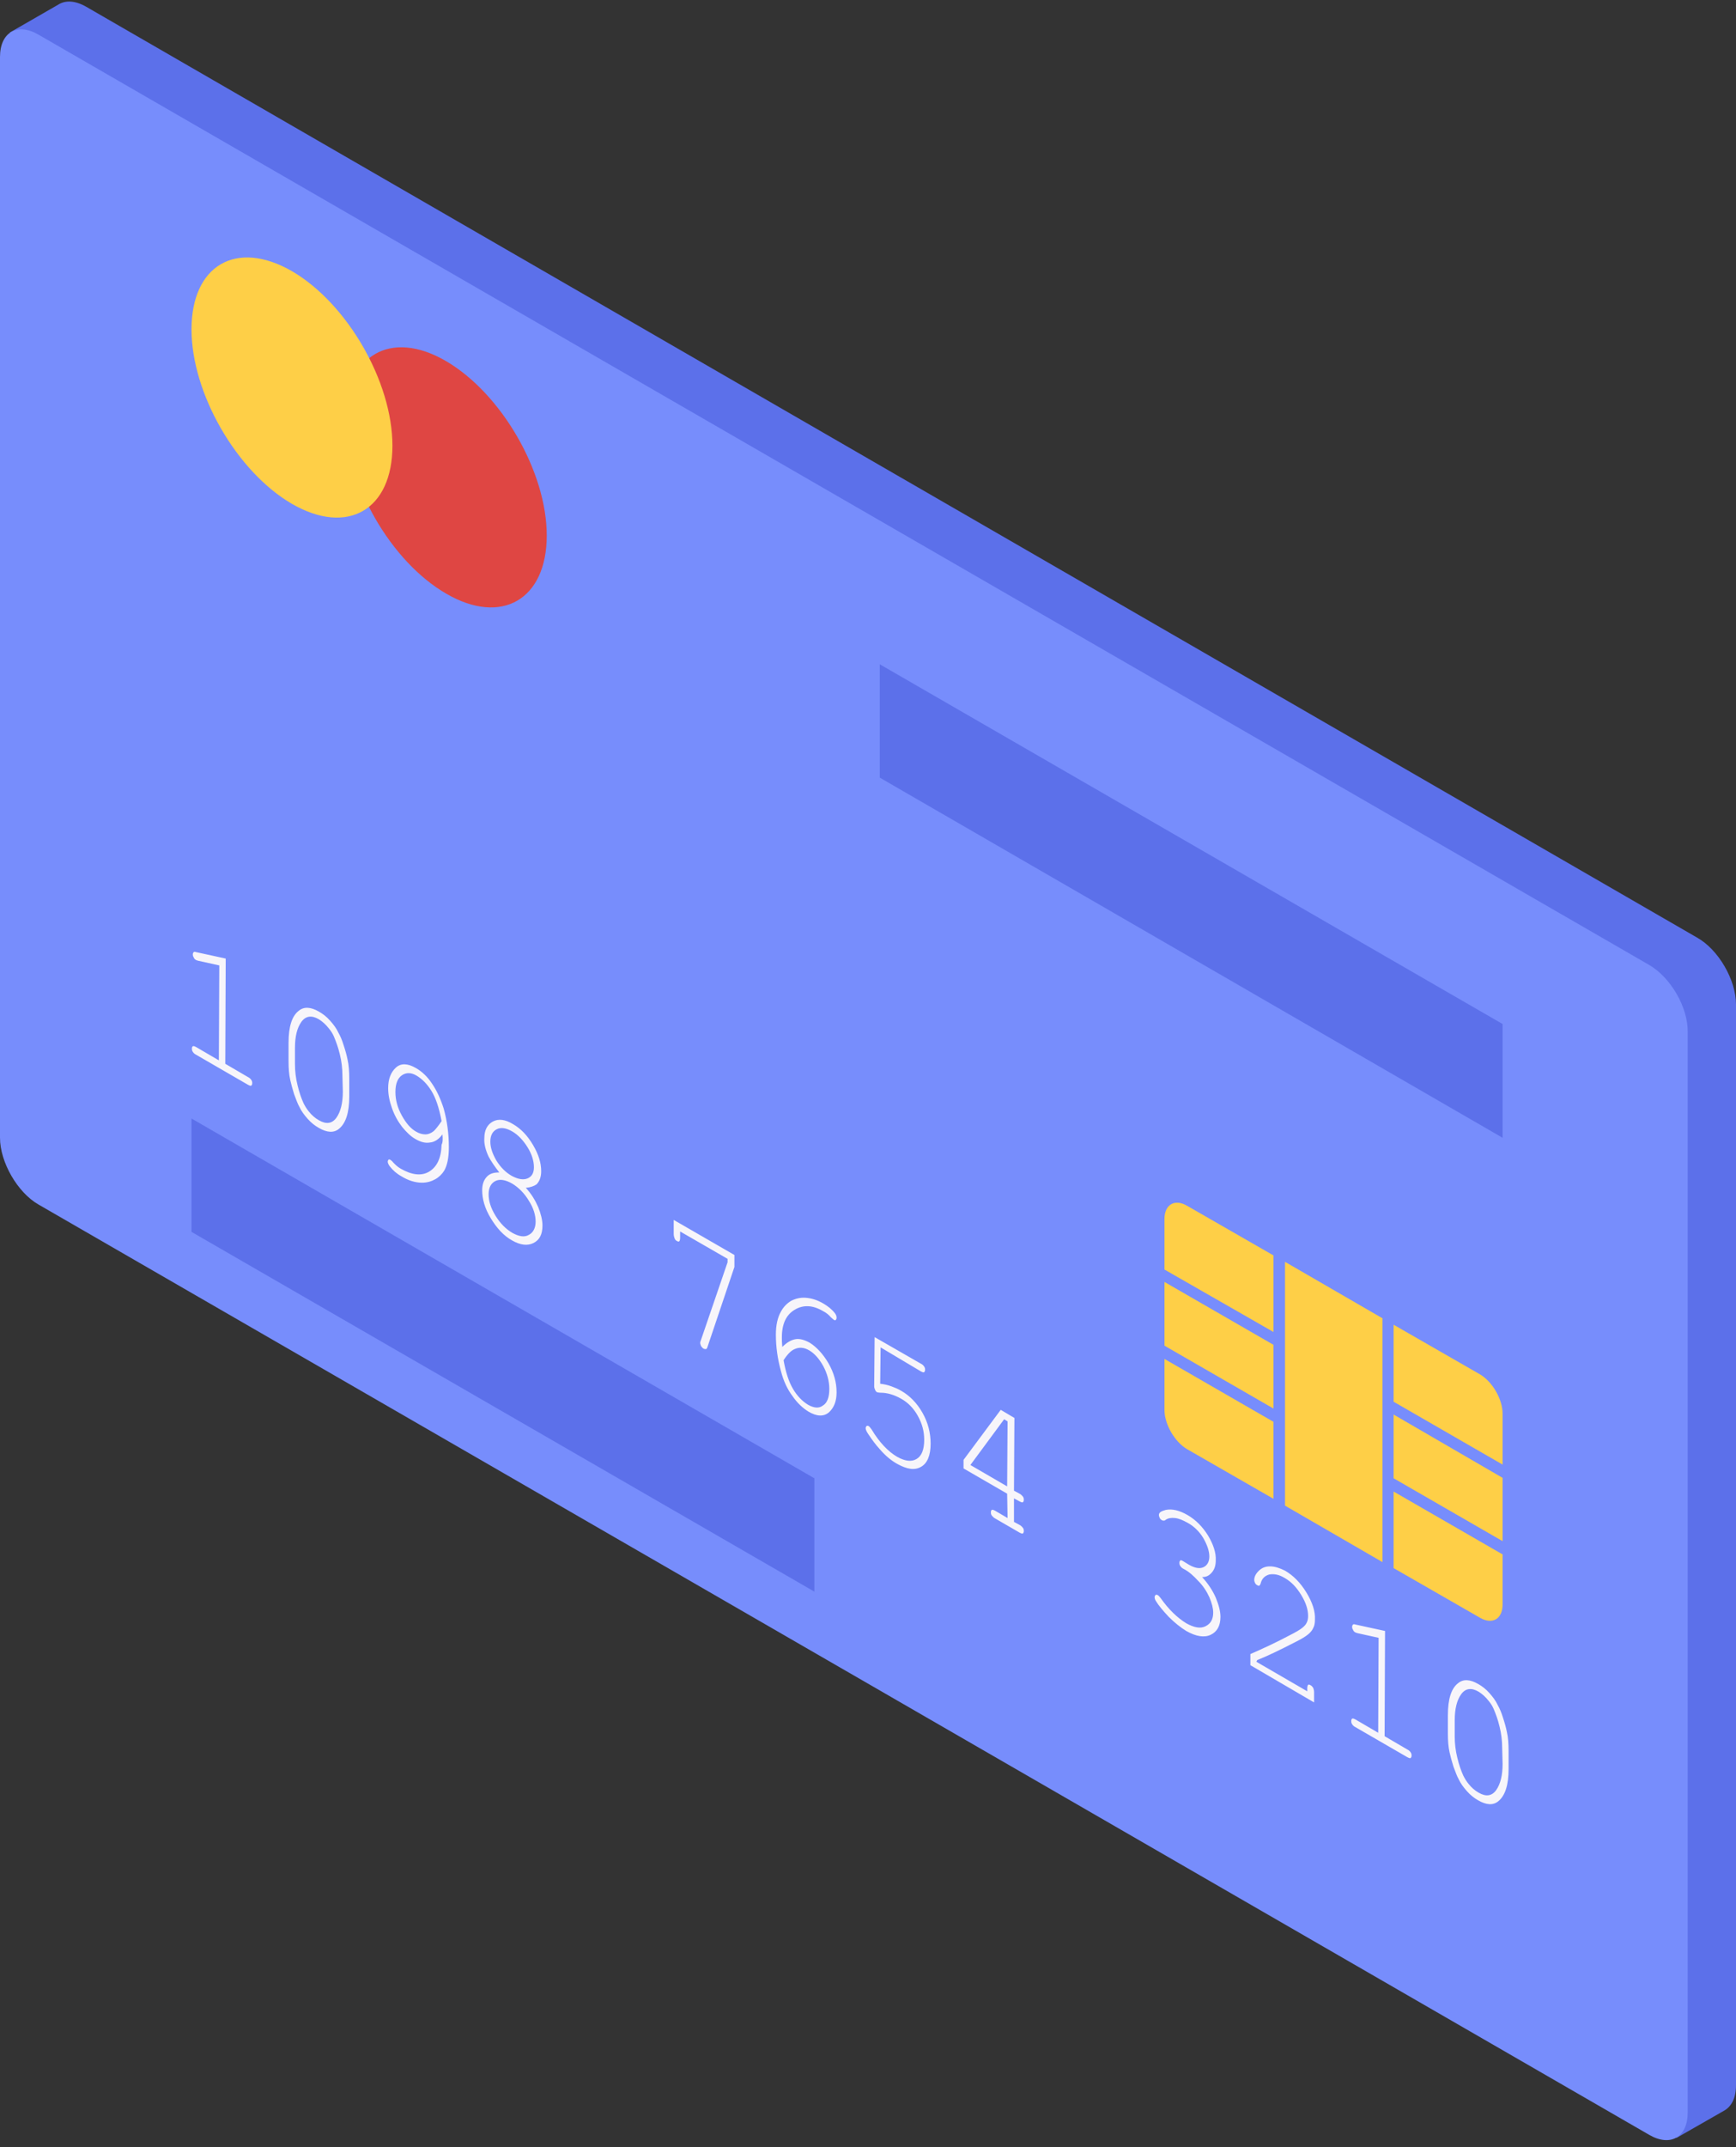<?xml version="1.0" encoding="UTF-8"?><svg xmlns="http://www.w3.org/2000/svg" xmlns:xlink="http://www.w3.org/1999/xlink" height="502.0" preserveAspectRatio="xMidYMid meet" version="1.0" viewBox="0.0 -0.4 406.1 502.0" width="406.1" zoomAndPan="magnify"><rect x="0.0" y="-0.4" width="406.1" height="502.0" fill="#333333" stroke="none"/><g id="change1_1"><path d="M406.1,234.4v252.7c0,2.9-1,4.9-2.7,5.9v0l-11.2,6.4l-14.5-18.2l-356.1-199c-5-2.9-10.4-17.3-10.4-23.1V18.4 L2.3,7.2l11.3-6.5l0,0c1.7-1.1,4-1,6.6,0.5L397,218.8C402,221.6,406.1,228.7,406.1,234.4z" fill="#5C70EA"/></g><g id="change2_1"><path d="M385.8,225.2L9,7.7c-5-2.9-9-0.5-9,5.2v252.7c0,5.7,4.1,12.8,9,15.6l376.8,217.5c5,2.9,9,0.5,9-5.2V240.9 C394.9,235.1,390.8,228.1,385.8,225.2z M190.5,371.7L44.8,287.6l0-26.5l145.7,84.1V371.7z M351.5,265.6l-145.7-84.2l0-26.5 l145.7,84.1V265.6z" fill="#778DFC"/></g><g id="change3_1"><path d="M52.8,223.7l-0.1,24.6l5.3,3.1c0.4,0.2,0.6,0.4,0.8,0.7c0.2,0.3,0.2,0.5,0.2,0.8c0,0.2-0.1,0.4-0.2,0.5 c-0.2,0.1-0.4,0-0.8-0.2l-12.1-7c-0.4-0.2-0.6-0.4-0.8-0.7c-0.2-0.3-0.2-0.5-0.2-0.8c0-0.3,0.1-0.4,0.2-0.5c0.2-0.1,0.4,0,0.8,0.2 l5.3,3.1l0.1-22.2l-5-1.1c-0.2-0.1-0.4-0.1-0.5-0.2c-0.2-0.1-0.4-0.3-0.5-0.6c-0.2-0.3-0.2-0.5-0.2-0.7c0-0.2,0.1-0.4,0.2-0.5 c0.1-0.1,0.3-0.1,0.6,0L52.8,223.7z M81.7,251.7l0,4.3c0,3.7-0.8,6.2-2.4,7.5c-1.2,1-2.8,0.9-4.7-0.2c-0.9-0.5-1.8-1.2-2.6-2.1 c-0.8-0.9-1.5-1.8-2-2.9c-0.4-0.7-0.7-1.6-1.2-2.9c-0.4-1.3-0.7-2.4-0.9-3.3c-0.3-1.3-0.4-2.8-0.4-4.4l0-4.3c0-3.8,0.8-6.3,2.4-7.5 c1.2-1,2.8-0.9,4.7,0.2c0.9,0.5,1.8,1.2,2.6,2.1c0.8,0.9,1.5,1.8,2,2.9c0.4,0.7,0.8,1.6,1.2,2.9c0.4,1.2,0.7,2.3,0.9,3.3 C81.6,248.6,81.7,250.1,81.7,251.7z M80.1,251c0-1.6-0.2-3.3-0.6-4.9c-0.4-1.7-0.9-3-1.4-4.2c-0.3-0.7-0.7-1.3-1.2-1.9 c-0.7-0.9-1.5-1.6-2.3-2.1c-1.7-1-3.1-0.8-4.1,0.6c-1,1.4-1.5,3.4-1.5,6.1l0,3.8c0,1.6,0.2,3.3,0.6,4.9c0.4,1.7,0.9,3.1,1.4,4.2 c0.3,0.6,0.7,1.3,1.2,1.9c0.7,0.9,1.5,1.6,2.4,2.1c1.7,1,3.1,0.8,4.1-0.6c1-1.4,1.5-3.5,1.5-6.1L80.1,251z M103.5,264.8 c-0.8,1.1-1.8,1.8-2.9,1.9c-1.1,0.2-2.2-0.1-3.4-0.8c-1.1-0.6-2.1-1.6-3.1-2.8c-1-1.3-1.8-2.7-2.4-4.4c-0.6-1.7-0.9-3.2-0.9-4.7 c0-2.1,0.6-3.7,1.8-4.8c1.2-1.1,2.8-1,4.7,0.1c1.4,0.8,2.7,2,3.8,3.7c1.1,1.6,2,3.6,2.7,5.8c0.8,2.9,1.2,5.9,1.2,9 c0,2.5-0.4,4.3-1.1,5.5c-0.5,0.8-1.2,1.5-2.1,2c-0.9,0.5-1.9,0.8-3.1,0.8c-1.5,0-3.2-0.5-4.8-1.5c-1.1-0.6-2-1.4-2.7-2.3 c-0.3-0.4-0.5-0.8-0.5-1.1c0-0.2,0.1-0.4,0.2-0.5c0.1-0.1,0.3,0,0.5,0.1c0.1,0.1,0.4,0.3,0.6,0.6c0.5,0.5,1,1,1.7,1.4 c2.6,1.5,4.9,1.8,6.7,0.7s2.8-3.1,2.9-6.3C103.6,266.7,103.6,265.8,103.5,264.8z M103.3,261.7c-0.6-3.2-1.4-5.5-2.4-7.1 s-2.1-2.7-3.4-3.5c-1.3-0.8-2.5-0.8-3.5-0.1c-1,0.7-1.5,2-1.5,3.9c0,1.9,0.5,3.7,1.5,5.5c1,1.8,2.1,3.1,3.4,3.8 c0.7,0.4,1.4,0.6,2.1,0.6c0.7,0,1.4-0.3,2-0.8C101.9,263.6,102.5,262.9,103.3,261.7z M123,277.3c1.3,1.4,2.2,2.9,2.9,4.5 c0.6,1.5,1,3,1,4.3c0,2.1-0.7,3.4-2.1,4.1c-1.4,0.7-3.1,0.5-5-0.6c-2-1.1-3.6-2.9-5-5.2c-1.4-2.3-2-4.5-2-6.5c0-1.3,0.3-2.3,1-3.1 c0.7-0.8,1.6-1.1,3-1.1c-1.1-1.4-1.9-2.6-2.5-3.7c-0.7-1.5-1.1-3-1-4.3c0-1.9,0.7-3.2,2-3.9s2.9-0.5,4.7,0.6 c1.9,1.1,3.4,2.7,4.7,4.9c1.3,2.2,1.9,4.2,1.9,6.1c0,1.4-0.4,2.4-1.1,3.1C124.9,276.9,124.1,277.2,123,277.3z M125.3,285.2 c0-1.5-0.5-3.2-1.6-4.9c-1-1.7-2.4-3.1-3.9-4c-1.6-0.9-2.9-1.1-3.9-0.6s-1.6,1.5-1.6,3.1c0,1.6,0.5,3.2,1.6,5c1.1,1.8,2.4,3.1,3.9,4 c1.6,0.9,2.9,1.1,3.9,0.5C124.7,287.8,125.3,286.7,125.3,285.2z M124.9,272.5c0-1.5-0.5-3.1-1.5-4.7s-2.2-2.9-3.6-3.7 c-1.4-0.8-2.6-1-3.6-0.5s-1.5,1.5-1.5,2.9c0,1.4,0.5,2.8,1.4,4.4c1,1.6,2.2,2.8,3.6,3.6c1.5,0.8,2.7,1,3.7,0.6 C124.4,274.7,124.9,273.8,124.9,272.5z M170.2,294.7l0-0.8l-11.1-6.4l0,1.5c0,0.4-0.1,0.7-0.2,0.8c-0.1,0.1-0.3,0.1-0.6-0.1 c-0.2-0.1-0.4-0.3-0.5-0.6c-0.1-0.3-0.2-0.6-0.2-1l0-3.3l14.2,8.2l0,2.8l-6.3,18.7c-0.1,0.3-0.2,0.5-0.4,0.5c-0.1,0-0.3,0-0.5-0.1 c-0.2-0.1-0.4-0.3-0.6-0.6c-0.1-0.3-0.2-0.5-0.2-0.7c0-0.1,0-0.3,0.1-0.5L170.2,294.7z M183,314.5c1-1,2-1.6,3-1.8 c1-0.2,2.1,0.1,3.4,0.8c1.6,1,3.1,2.6,4.4,4.8c1.3,2.3,1.9,4.5,1.9,6.8c0,2.1-0.6,3.6-1.8,4.7c-1.2,1-2.8,1-4.8-0.2 c-1.3-0.8-2.6-2-3.7-3.6c-1.2-1.6-2.1-3.5-2.7-5.8c-0.8-2.9-1.2-5.7-1.2-8.6c0-2.2,0.4-4,1.2-5.4c0.6-1.1,1.4-1.9,2.4-2.5 c1-0.5,2.1-0.8,3.4-0.7c1.3,0.1,2.7,0.5,4.2,1.4c1,0.6,1.9,1.3,2.6,2.2c0.3,0.4,0.4,0.7,0.4,1.1c0,0.2-0.1,0.4-0.2,0.5 c-0.1,0.1-0.3,0.1-0.5-0.1c-0.2-0.1-0.3-0.3-0.6-0.5c-0.5-0.6-1.1-1.1-1.9-1.5c-2.4-1.4-4.6-1.5-6.6-0.3c-2,1.2-3,3.3-3,6.5 C182.9,312.8,182.9,313.5,183,314.5z M183.3,317.6c0.5,2.8,1.2,5,2.2,6.7c1,1.7,2.2,2.9,3.5,3.7c1.4,0.8,2.6,0.9,3.5,0.2 c1-0.6,1.5-1.9,1.5-3.9c0-1.8-0.5-3.6-1.4-5.3c-1-1.8-2.1-3-3.3-3.7c-1.2-0.7-2.3-0.8-3.4-0.3C185.1,315.3,184.2,316.2,183.3,317.6z M206,314.6l-0.1,8.5c0.9,0.1,1.8,0.3,2.6,0.6c0.8,0.3,1.6,0.6,2.4,1.1c1.9,1.1,3.6,2.8,4.9,5.1c1.3,2.3,1.9,4.7,1.9,7.2 c0,2.8-0.8,4.6-2.2,5.4c-1.5,0.9-3.3,0.6-5.5-0.6c-1.5-0.8-2.9-2-4.2-3.5c-1-1.1-1.8-2.2-2.6-3.4c-0.5-0.7-0.7-1.2-0.7-1.5 c0-0.2,0.1-0.4,0.2-0.5c0.1-0.1,0.3-0.1,0.5,0c0.2,0.1,0.4,0.4,0.7,0.8c1.8,3,3.9,5.2,6,6.4c1.8,1,3.3,1.2,4.5,0.5 c1.2-0.7,1.8-2.2,1.8-4.5c0-2-0.5-3.8-1.5-5.6c-1-1.8-2.3-3.1-3.9-4c-1.6-0.9-3.2-1.4-4.8-1.4c-0.4,0-0.7-0.1-0.8-0.1 c-0.2-0.1-0.4-0.3-0.5-0.6c-0.1-0.2-0.2-0.5-0.2-0.8l0.1-11.5l10.8,6.2c0.4,0.2,0.6,0.4,0.8,0.7c0.2,0.3,0.2,0.5,0.2,0.8 c0,0.2-0.1,0.4-0.2,0.5c-0.2,0.1-0.4,0-0.8-0.2L206,314.6z M235.6,348.8l-10.2-5.9l0-2l8.7-11.7l3.2,1.9l-0.1,17l1.3,0.7 c0.4,0.2,0.6,0.5,0.8,0.7c0.2,0.3,0.2,0.5,0.2,0.8c0,0.2-0.1,0.4-0.2,0.5c-0.2,0.1-0.4,0-0.8-0.2l-1.3-0.7l0,5.5l1.3,0.7 c0.4,0.2,0.6,0.5,0.8,0.7c0.2,0.3,0.2,0.5,0.2,0.8c0,0.2-0.1,0.4-0.2,0.5c-0.2,0.1-0.4,0-0.8-0.2l-5.7-3.3c-0.4-0.2-0.6-0.5-0.8-0.7 c-0.2-0.3-0.2-0.5-0.2-0.8c0-0.3,0.1-0.4,0.2-0.5c0.2-0.1,0.4,0,0.8,0.2l2.9,1.7L235.6,348.8z M235.6,347.1l0.1-15.2l-0.8-0.5 l-7.9,10.7L235.6,347.1z M281.2,368.3c1.4,1.5,2.5,3.2,3.2,4.8c0.7,1.7,1.1,3.2,1.1,4.5c0,2.1-0.8,3.5-2.3,4.2 c-1.5,0.7-3.4,0.4-5.7-0.9c-1.3-0.8-2.7-1.9-4.1-3.3c-1.4-1.5-2.4-2.7-3-3.7c-0.2-0.3-0.3-0.6-0.3-0.9c0-0.2,0.1-0.4,0.2-0.5 c0.1-0.1,0.3-0.1,0.5,0c0.2,0.1,0.4,0.3,0.7,0.7c1.9,2.7,3.9,4.6,6,5.9c1.8,1,3.3,1.3,4.5,0.7c1.2-0.6,1.8-1.6,1.8-3.2 c0-1-0.3-2.2-0.9-3.6c-0.6-1.3-1.4-2.6-2.6-3.8c-1.1-1.2-2.2-2.2-3.4-2.8c-0.4-0.2-0.6-0.4-0.8-0.7c-0.2-0.3-0.2-0.5-0.2-0.8 c0-0.2,0.1-0.4,0.2-0.5s0.4,0,0.7,0.2l1.3,0.8c1.4,0.8,2.5,1,3.4,0.6c0.9-0.4,1.4-1.3,1.4-2.5c0-1.3-0.5-2.7-1.4-4.3 c-0.9-1.5-2.2-2.8-3.7-3.6c-1.1-0.6-2-1-2.9-1.1c-0.9-0.1-1.6,0-2.2,0.4c-0.2,0.2-0.3,0.2-0.5,0.2s-0.2,0-0.4-0.1 c-0.2-0.1-0.4-0.3-0.5-0.5c-0.1-0.2-0.2-0.5-0.2-0.7c0-0.6,0.5-0.9,1.6-1.2c1.5-0.3,3.2,0.1,5.1,1.2c1.9,1.1,3.5,2.7,4.8,4.8 c1.2,2,1.9,4,1.8,5.8c0,1.2-0.3,2.1-0.9,2.8S282.3,368.3,281.2,368.3z M293.9,388.1l11.9,6.9l0-0.7c0-0.4,0.1-0.7,0.2-0.8 c0.1-0.1,0.3-0.1,0.6,0.1c0.2,0.1,0.4,0.3,0.6,0.6c0.1,0.3,0.2,0.6,0.2,1l0,2.4l-14.9-8.7l0-2.6c3.2-1.4,6.2-2.8,9.2-4.4 c1.4-0.7,2.4-1.3,2.9-1.7c0.5-0.4,0.9-0.8,1.1-1.3c0.2-0.4,0.3-0.9,0.3-1.5c0-1.5-0.5-3.1-1.6-4.9c-1.1-1.8-2.3-3.1-3.9-4 c-1.3-0.8-2.5-1-3.6-0.8c-1,0.3-1.7,0.9-2,2.1c-0.1,0.3-0.2,0.4-0.3,0.5c-0.1,0.1-0.3,0-0.5-0.1c-0.2-0.1-0.4-0.3-0.5-0.5 c-0.1-0.2-0.2-0.5-0.2-0.7c0-0.7,0.3-1.4,1-2.1s1.5-1.1,2.7-1.1c1.1,0,2.3,0.4,3.5,1c1.9,1.1,3.6,2.8,5,5.1c1.4,2.3,2.1,4.4,2,6.3 c0,0.8-0.1,1.5-0.4,2c-0.2,0.5-0.6,1-1.2,1.5c-0.6,0.5-1.6,1.1-3,1.8c-3.7,1.9-6.6,3.3-8.9,4.2L293.9,388.1z M324,380.9l-0.1,24.6 l5.3,3.1c0.4,0.2,0.6,0.4,0.8,0.7c0.2,0.3,0.2,0.5,0.2,0.8c0,0.2-0.1,0.4-0.2,0.5c-0.2,0.1-0.4,0-0.8-0.2l-12.1-7 c-0.4-0.2-0.6-0.4-0.8-0.7c-0.2-0.3-0.2-0.5-0.2-0.8c0-0.3,0.1-0.4,0.2-0.5c0.2-0.1,0.4,0,0.8,0.2l5.3,3.1l0.1-22.2l-5-1.1 c-0.2-0.1-0.4-0.1-0.5-0.2c-0.2-0.1-0.4-0.3-0.5-0.6c-0.2-0.3-0.2-0.5-0.2-0.7c0-0.2,0.1-0.4,0.2-0.5c0.1-0.1,0.3-0.1,0.6,0 L324,380.9z M352.9,408.9l0,4.3c0,3.7-0.8,6.2-2.4,7.5c-1.2,1-2.8,0.9-4.7-0.2c-0.9-0.5-1.8-1.2-2.6-2.1c-0.8-0.9-1.5-1.8-2-2.9 c-0.4-0.7-0.7-1.6-1.2-2.9c-0.4-1.3-0.7-2.4-0.9-3.3c-0.3-1.3-0.4-2.8-0.4-4.4l0-4.3c0-3.8,0.8-6.3,2.4-7.5c1.2-1,2.8-0.9,4.7,0.2 c0.9,0.5,1.8,1.2,2.6,2.1c0.8,0.9,1.5,1.8,2,2.9c0.4,0.7,0.8,1.6,1.2,2.9c0.4,1.2,0.7,2.3,0.9,3.3 C352.8,405.8,352.9,407.3,352.9,408.9z M351.4,408.2c0-1.6-0.2-3.3-0.6-4.9c-0.4-1.7-0.9-3-1.4-4.2c-0.3-0.7-0.7-1.3-1.2-1.9 c-0.7-0.9-1.5-1.6-2.3-2.1c-1.7-1-3.1-0.8-4.1,0.6c-1,1.4-1.5,3.4-1.5,6.1l0,3.8c0,1.6,0.2,3.3,0.6,4.9c0.4,1.7,0.9,3.1,1.4,4.2 c0.3,0.6,0.7,1.3,1.2,1.9c0.7,0.9,1.5,1.6,2.4,2.1c1.7,1,3.1,0.8,4.1-0.6c1-1.4,1.5-3.5,1.5-6.1L351.4,408.2z" fill="#F7F5FA"/></g><g id="change4_1"><path d="M127.9,124.8c0,15-10.6,21.1-23.5,13.6c-13-7.5-23.5-25.8-23.5-40.8S91.4,76.5,104.3,84 S127.9,109.8,127.9,124.8z" fill="#DF4643"/></g><g id="change5_1"><path d="M326,309.3l20.2,11.6c2.9,1.7,5.3,5.8,5.3,9.2V342L326,327.3V309.3z M323.4,325.7v-17.9l-22.8-13.2v17.9l0,0 v3.1l0,0v14.9v0v3.1l0,0v18l22.8,13.2v-17.9v-3.1v-14.9V325.7z M272.4,314.2l25.5,14.7v-14.9l-25.5-14.7V314.2z M297.9,332 l-25.5-14.7v11.9c0,3.4,2.4,7.5,5.3,9.2l20.2,11.6V332z M351.5,345.1L326,330.3v14.9l25.5,14.7V345.1z M326,348.3v17.9l20.2,11.6 c2.9,1.7,5.3,0.3,5.3-3.1V363L326,348.3z M297.9,311v-17.9l-20.2-11.6c-2.9-1.7-5.3-0.3-5.3,3.1v11.8L297.9,311z M68.3,63 c-13-7.5-23.5-1.4-23.5,13.6s10.6,33.3,23.5,40.8c13,7.5,23.5,1.4,23.5-13.6S81.2,70.5,68.3,63z" fill="#FECF47"/></g></svg>